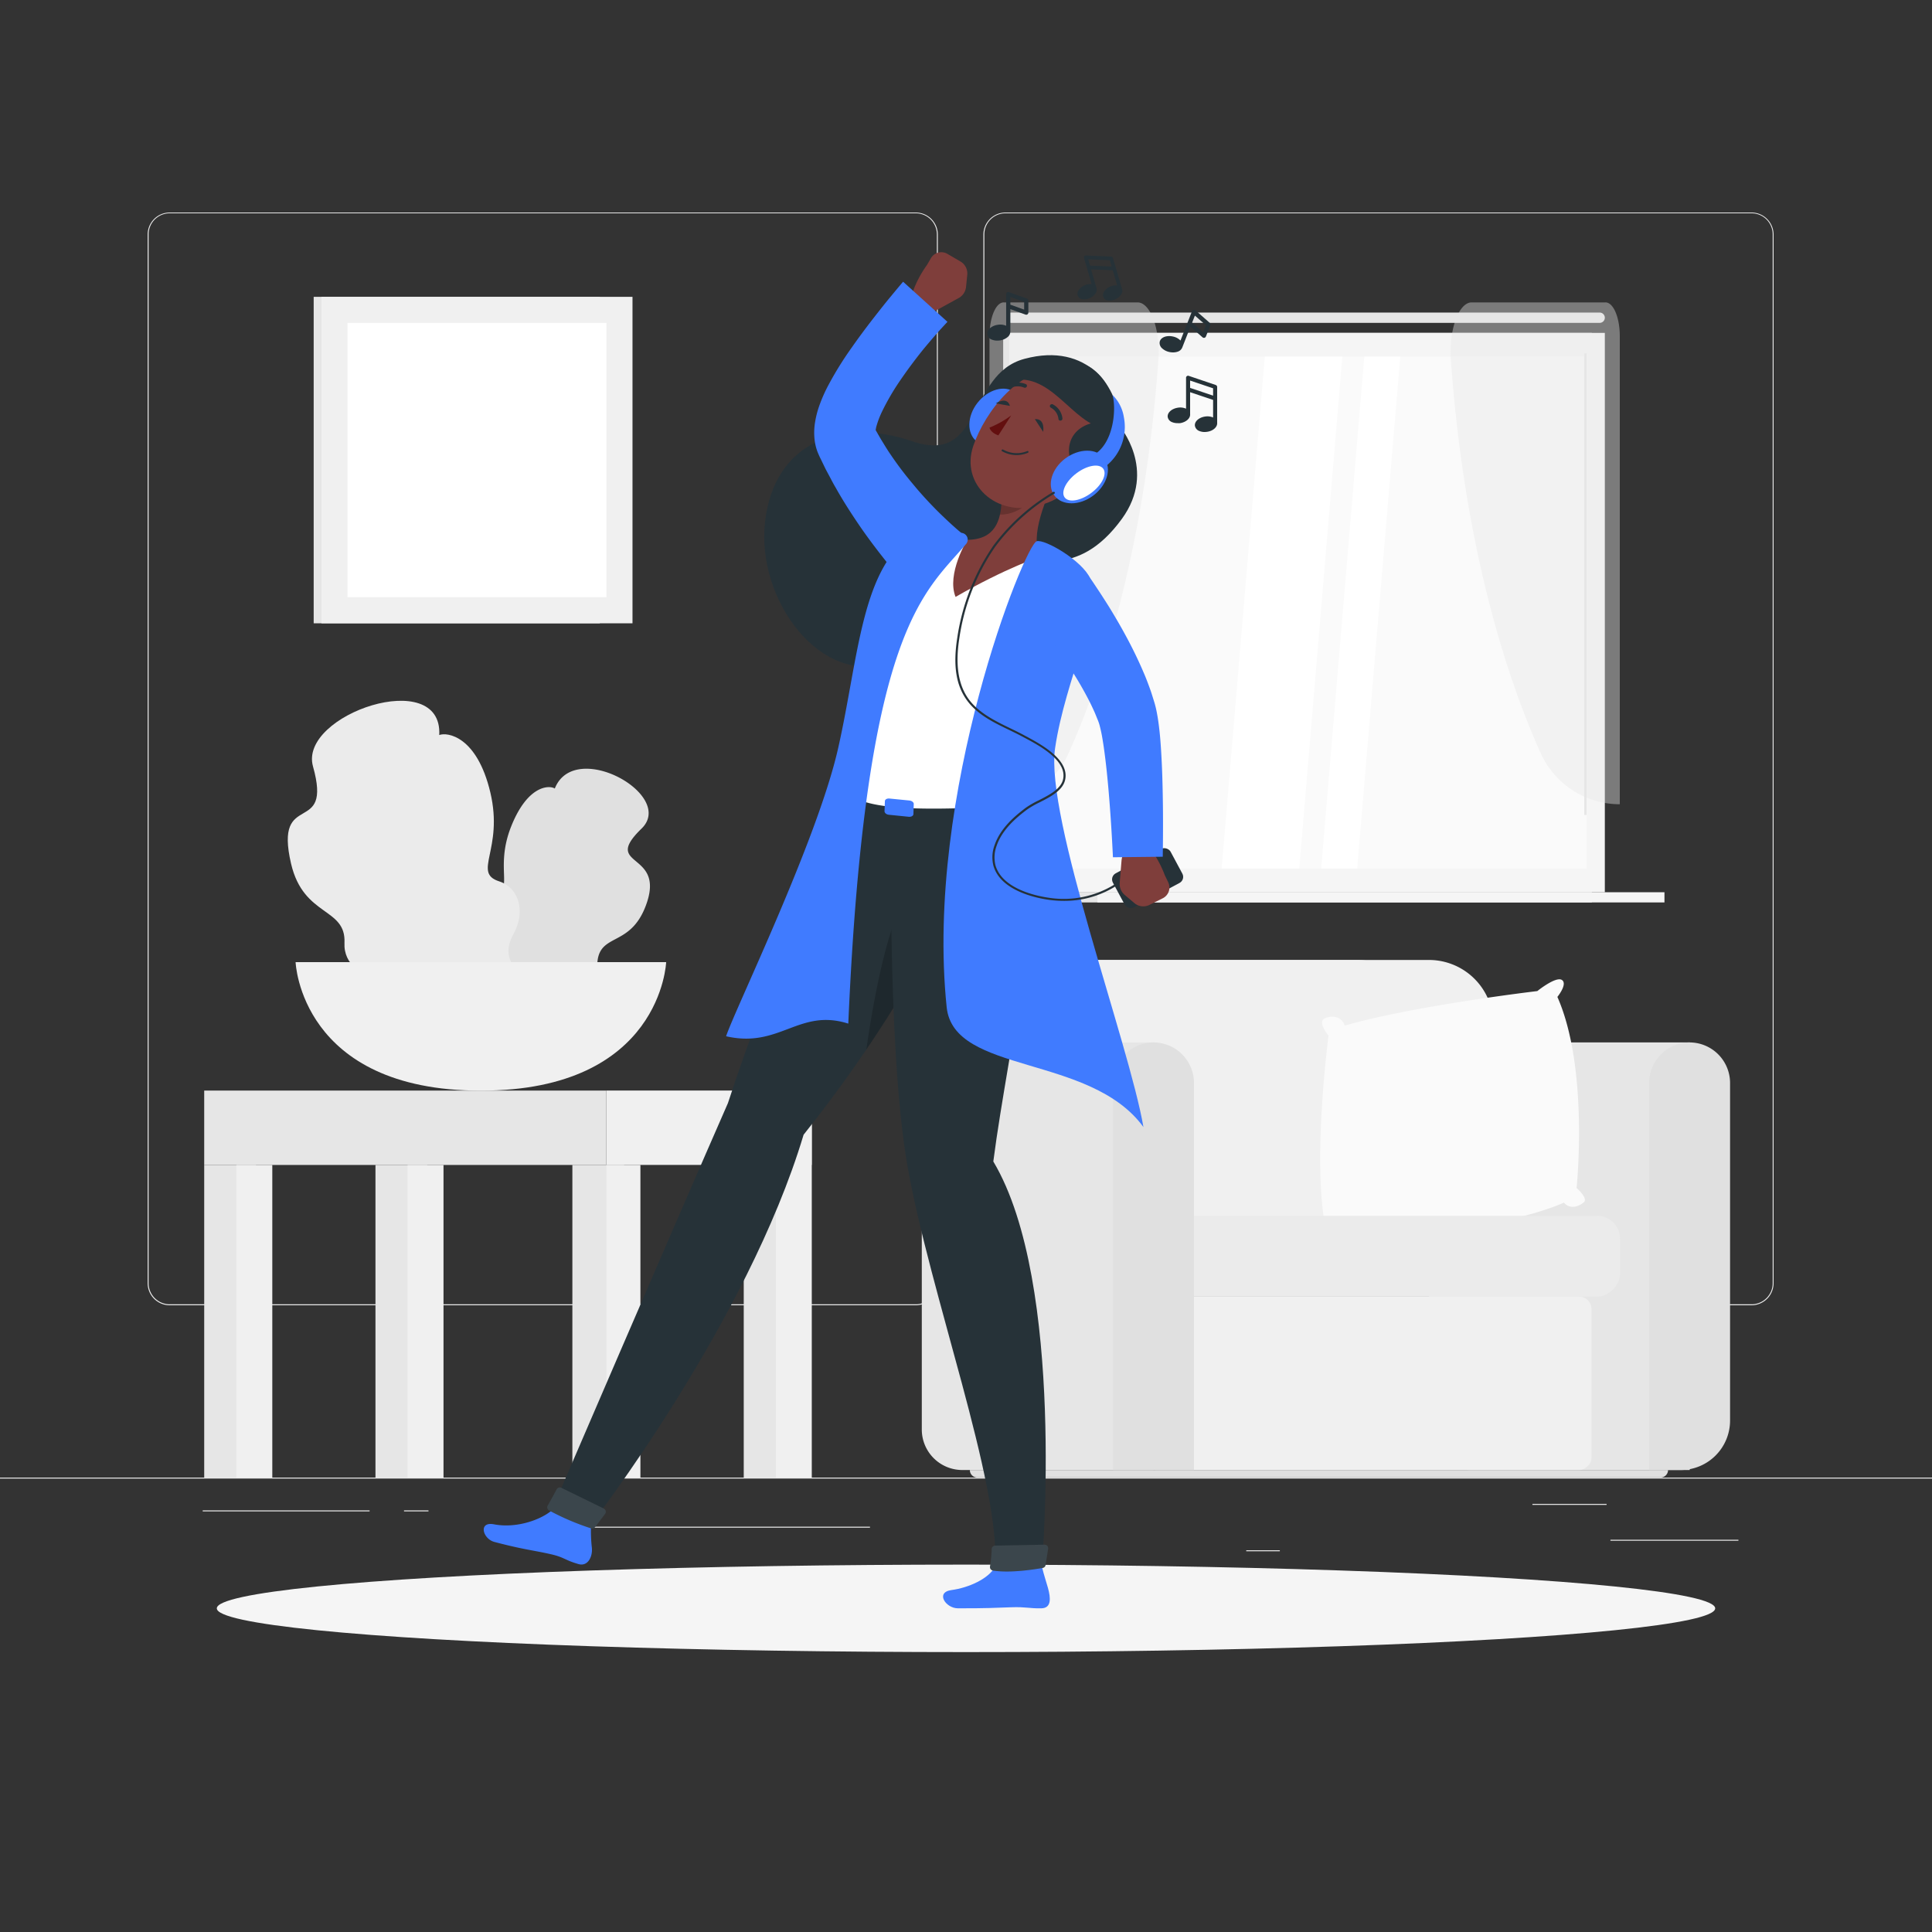 <svg xmlns="http://www.w3.org/2000/svg" viewBox="0 0 500 500"><rect x="0" y="0" width="500" height="500" fill="#333333" stroke="none"/><g id="freepik--background-complete--inject-2"><rect y="382.4" width="500" height="0.25" style="fill:#ebebeb"></rect><rect x="416.78" y="398.49" width="33.12" height="0.25" style="fill:#ebebeb"></rect><rect x="322.53" y="401.21" width="8.69" height="0.25" style="fill:#ebebeb"></rect><rect x="396.59" y="389.21" width="19.19" height="0.25" style="fill:#ebebeb"></rect><rect x="52.46" y="390.89" width="43.19" height="0.25" style="fill:#ebebeb"></rect><rect x="104.56" y="390.89" width="6.33" height="0.25" style="fill:#ebebeb"></rect><rect x="131.47" y="395.11" width="93.68" height="0.25" style="fill:#ebebeb"></rect><path d="M237,337.8H43.91a5.71,5.71,0,0,1-5.7-5.71V60.66A5.71,5.71,0,0,1,43.91,55H237a5.71,5.71,0,0,1,5.71,5.71V332.09A5.71,5.71,0,0,1,237,337.8ZM43.91,55.2a5.46,5.46,0,0,0-5.45,5.46V332.09a5.46,5.46,0,0,0,5.45,5.46H237a5.47,5.47,0,0,0,5.46-5.46V60.66A5.47,5.47,0,0,0,237,55.2Z" style="fill:#ebebeb"></path><path d="M453.31,337.8H260.21a5.72,5.72,0,0,1-5.71-5.71V60.66A5.72,5.72,0,0,1,260.21,55h193.1A5.71,5.71,0,0,1,459,60.66V332.09A5.71,5.71,0,0,1,453.31,337.8ZM260.21,55.2a5.47,5.47,0,0,0-5.46,5.46V332.09a5.47,5.47,0,0,0,5.46,5.46h193.1a5.47,5.47,0,0,0,5.46-5.46V60.66a5.47,5.47,0,0,0-5.46-5.46Z" style="fill:#ebebeb"></path><rect x="259.62" y="86.15" width="152.34" height="144.76" style="fill:#e6e6e6"></rect><rect x="261.2" y="86.15" width="154.13" height="144.76" style="fill:#f5f5f5"></rect><path d="M261.73,83.56H414a1.34,1.34,0,0,0,1.33-1.33h0A1.34,1.34,0,0,0,414,80.89H261.73a1.34,1.34,0,0,0-1.33,1.34h0A1.34,1.34,0,0,0,261.73,83.56Z" style="fill:#e6e6e6"></path><rect x="259.62" y="230.91" width="152.34" height="2.64" style="fill:#e6e6e6"></rect><rect x="284.02" y="230.91" width="146.74" height="2.64" style="fill:#f5f5f5"></rect><rect x="272.02" y="86.19" width="132.48" height="144.68" transform="translate(496.8 -179.73) rotate(90)" style="fill:#fafafa"></rect><polygon points="316.17 224.77 327.33 92.29 347.4 92.29 336.25 224.77 316.17 224.77" style="fill:#fff"></polygon><polygon points="341.92 224.77 353.08 92.29 362.39 92.29 351.24 224.77 341.92 224.77" style="fill:#fff"></polygon><rect x="350.58" y="150.88" width="119.45" height="0.6" transform="translate(561.49 -259.12) rotate(90)" style="fill:#e6e6e6"></rect><g style="opacity:0.4"><path d="M256.08,87V208.14h0a22.51,22.51,0,0,0,20.51-13.3c7.68-17.09,19.53-50.74,23.19-101.58.57-7.85-2-15-5.38-15H259.79C257.74,78.23,256.08,82.13,256.08,87Z" style="fill:#e6e6e6"></path></g><g style="opacity:0.4"><path d="M419.2,87V208.14h0a22.49,22.49,0,0,1-20.51-13.3c-7.69-17.09-19.54-50.74-23.2-101.58-.57-7.85,2-15,5.38-15h34.61C417.53,78.23,419.2,82.13,419.2,87Z" style="fill:#e6e6e6"></path></g><rect x="192.48" y="282.24" width="13.38" height="100.16" style="fill:#e6e6e6"></rect><rect x="200.79" y="282.24" width="9.3" height="100.16" style="fill:#f0f0f0"></rect><rect x="156.94" y="282.24" width="53.15" height="19.25" transform="translate(367.02 583.72) rotate(180)" style="fill:#f0f0f0"></rect><rect x="148.13" y="301.49" width="13.39" height="80.91" style="fill:#e6e6e6"></rect><rect x="156.94" y="301.49" width="8.8" height="80.91" style="fill:#f0f0f0"></rect><rect x="52.85" y="301.49" width="13.39" height="80.91" style="fill:#e6e6e6"></rect><rect x="61.17" y="301.49" width="9.3" height="80.91" style="fill:#f0f0f0"></rect><rect x="97.17" y="301.49" width="13.39" height="80.91" style="fill:#e6e6e6"></rect><rect x="105.48" y="301.49" width="9.3" height="80.91" style="fill:#f0f0f0"></rect><rect x="52.85" y="282.24" width="104.08" height="19.25" style="fill:#e6e6e6"></rect><path d="M146.84,254.44a6.5,6.5,0,0,0,7.79-5.68c.81-7.23,8.4-3.81,12.41-14.13,5.67-14.57-11.69-9.82-1-20.2,8.9-8.66-17.34-23.31-22.46-10.36-1.34-.88-7-1-11.3,9.84s.88,16.64-4.44,17.52c-3.89.65-5.92,5.17-4.32,10.11,2.17,6.72-4,6.69-2.59,11.32s4.62.91,8.15,6.13c3.16,4.66,10.38,1.68,11.75-2.3C142.09,253,143.49,253.82,146.84,254.44Z" style="fill:#e0e0e0"></path><path d="M98.51,252.89c-4.65,0-9.63-3.25-9.36-8.86.44-9.27-10.58-6.63-13.82-20.5C70.77,204,86.19,216.81,81,198.34c-3.75-13.45,33.61-26,32.68-8.11,2-.81,9.76.22,13.22,14.86,3.5,14.81-4.75,20.74,2.28,23,5.14,1.67,6.93,7.8,3.7,13.66-4.39,8,4,9.31,1.09,14.83s-6.46.12-12.36,5.91c-5.28,5.18-14.45-.16-15.45-5.46C105.26,252.1,103.19,252.84,98.51,252.89Z" style="fill:#ebebeb"></path><path d="M172.4,249s-1.22,33.26-47.95,33.26S76.5,249,76.5,249Z" style="fill:#f0f0f0"></path><rect x="81.18" y="76.82" width="74.06" height="84.49" style="fill:#e6e6e6"></rect><rect x="83.2" y="76.82" width="80.49" height="84.49" style="fill:#f0f0f0"></rect><rect x="87.94" y="85.56" width="71" height="67" transform="translate(242.5 -4.38) rotate(90)" style="fill:#fff"></rect><path d="M380.3,380.44h0A10.5,10.5,0,0,1,369.83,370V280.25a10.5,10.5,0,0,1,10.47-10.47h57V380.44Z" style="fill:#e6e6e6"></path><path d="M437.27,269.78h0a10.5,10.5,0,0,1,10.47,10.47v87.38a12.81,12.81,0,0,1-12.82,12.81H426.8V280.25A10.5,10.5,0,0,1,437.27,269.78Z" style="fill:#e0e0e0"></path><path d="M255.72,309.26,252,263.5a13.72,13.72,0,0,1,13.83-15.06h85.68a16.68,16.68,0,0,1,16.27,15.06l3.69,45.76a9.26,9.26,0,0,1-9.34,10.16H266.71A11.26,11.26,0,0,1,255.72,309.26Z" style="fill:#e0e0e0"></path><path d="M274.32,309.26l-3.69-45.76a13.72,13.72,0,0,1,13.83-15.06h85.68a16.68,16.68,0,0,1,16.27,15.06l3.69,45.76a9.26,9.26,0,0,1-9.34,10.16H285.31A11.26,11.26,0,0,1,274.32,309.26Z" style="fill:#f0f0f0"></path><path d="M403.05,258s2.72-3.34,1.18-4.38-6.38,2.87-6.38,2.87S366,260.24,348,265.43c-.73-2.41-3.38-2.76-5.23-1.84s1.05,4.44,1.05,4.44-4.69,35.61-.23,51.89c-1.6,2.26-3.32,4-1,4.31a4.28,4.28,0,0,0,3.75-1.68s42.47-4.16,58.39-11.31c1.7,1.93,4,.91,5.18-.11s-1.89-3.68-1.89-3.68S411.26,276.55,403.05,258Z" style="fill:#fafafa"></path><path d="M249,380.44h0A10.49,10.49,0,0,1,238.56,370V280.25A10.5,10.5,0,0,1,249,269.78h49.52V380.44Z" style="fill:#e6e6e6"></path><rect x="347.22" y="263.53" width="20.94" height="123.16" rx="5.95" transform="translate(682.8 -32.57) rotate(90)" style="fill:#ebebeb"></rect><rect x="331.56" y="300.12" width="44.86" height="115.78" rx="3.17" transform="translate(712 4.02) rotate(90)" style="fill:#f0f0f0"></rect><path d="M298.54,269.78h0A10.5,10.5,0,0,1,309,280.25V380.44H288.07V280.25A10.5,10.5,0,0,1,298.54,269.78Z" style="fill:#e0e0e0"></path><path d="M252.94,382.38H429.75a1.94,1.94,0,0,0,1.94-1.94H251A1.93,1.93,0,0,0,252.94,382.38Z" style="fill:#e0e0e0"></path></g><g id="freepik--Shadow--inject-2"><ellipse id="freepik--path--inject-2" cx="250" cy="416.24" rx="193.89" ry="11.32" style="fill:#f5f5f5"></ellipse></g><g id="freepik--Character--inject-2"><path d="M289.63,110.12c.1-9.52-8-21.71-24.51-17.25-15,4-10.68,27.63-29,21.34S200.38,114.27,198,135s15.06,42.82,31.75,36.28,26.48-25,29.13-27.94c8.1,1,19.84,6.91,31.47-9.07C299.6,121.53,289.63,110.12,289.63,110.12Z" style="fill:#263238"></path><path d="M262.46,111.57c-2.73,3.51-7.07,4.71-9.69,2.67s-2.52-6.53.21-10,7.06-4.71,9.68-2.67S265.19,108.06,262.46,111.57Z" style="fill:#407BFF"></path><path d="M250.32,71.18,250,74.36A3.71,3.71,0,0,1,248,77.19l-4.93,2.71a7,7,0,0,1-6.38.17l-1.25-.61c.26-5.32,4.46-10.88,4.46-10.88l1-1.72a3.11,3.11,0,0,1,4.25-1.18l3.43,2A3.59,3.59,0,0,1,250.32,71.18Z" style="fill:#7f3e3b"></path><path d="M236.18,153.23l-.57-.6-.5-.55-1-1.07-1.84-2.12c-1.19-1.42-2.36-2.85-3.49-4.3-2.28-2.88-4.48-5.81-6.55-8.86s-4.06-6.14-5.88-9.39c-.47-.8-.92-1.61-1.35-2.45l-1.32-2.47-1.23-2.54-.31-.63-.17-.37-.34-.79a13.3,13.3,0,0,1-.78-3,16.58,16.58,0,0,1,.1-4.89,24.43,24.43,0,0,1,.91-3.7,39.06,39.06,0,0,1,2.55-5.87,87.55,87.55,0,0,1,6-9.66c2.09-3,4.26-5.87,6.47-8.69,1.11-1.41,2.21-2.81,3.35-4.19s2.24-2.71,3.49-4.18L245.2,83.29c-1,1.08-2.2,2.36-3.26,3.59s-2.15,2.51-3.19,3.78c-2.06,2.57-4,5.19-5.82,7.85a62.54,62.54,0,0,0-4.66,8,23,23,0,0,0-1.4,3.63,6.91,6.91,0,0,0-.26,1.31c0,.31,0,.46,0,.25a2.16,2.16,0,0,0-.13-.57,1.8,1.8,0,0,0-.08-.21l.12.21.29.51,1.15,2c.83,1.33,1.61,2.68,2.53,4a88.63,88.63,0,0,0,5.75,7.6c2,2.45,4.21,4.84,6.47,7.11q1.71,1.68,3.47,3.3c.59.52,1.17,1.06,1.76,1.56l.88.74.43.35.37.28Z" style="fill:#407BFF"></path><path d="M247.91,416.23c8,0,9.31-.12,13.78-.27,3.83-.14,4.75.34,7.82.27,2.57-.06,2.48-2.52,1.68-5.35-.39-1.42-1-3.16-1.55-5.45H257.55c-1.64,3.13-6.84,5.48-11.32,6.08C242,412.09,244.74,416.23,247.91,416.23Z" style="fill:#407BFF"></path><path d="M127.94,399.05c7.57,2,10.24,2.18,14.53,3.16,3.68.83,3.57,1.52,7.24,2.57,2.43.7,3.68-1.91,3.47-4.19a38.13,38.13,0,0,1-.21-6.09l-9.72-4c-2.91,2.76-9.51,5.11-15.36,4C123.7,393.67,124.92,398.25,127.94,399.05Z" style="fill:#407BFF"></path><path d="M219.54,205.34s-20.1,46.13-31.15,80.14c-13.5,30.76-45.3,104.68-45.3,104.68-.52,1.64,8,4.65,9.88,4.34,0,0,40.43-52.2,55-100.83,37.8-47.42,48.92-85.49,48.92-85.49Z" style="fill:#263238"></path><path d="M235.65,230.6c-5.54,6.07-9.45,27.18-11.44,41a317.4,317.4,0,0,0,18.68-31.12C242.33,235.29,240.07,231.5,235.65,230.6Z" style="opacity:0.2"></path><path d="M230.73,206.19s-1.43,64.08,4.14,95.64c5.86,33.15,24,81.84,22.68,103.6,1.87,1.08,8.42,1.15,12.09,0,0,0,6.26-73.31-12.57-104.84,4.08-31.57,14.94-72.45,5.29-92Z" style="fill:#263238"></path><path d="M256.64,400.9a32.78,32.78,0,0,1-.42,4.47.92.92,0,0,0,.78,1.09c4.42.71,10.82-.31,12.86-.68a.91.91,0,0,0,.74-.77l.66-4.18a.93.93,0,0,0-.94-1.07l-12.77.24A.92.92,0,0,0,256.64,400.9Z" style="fill:#263238"></path><path d="M256.64,400.9a32.78,32.78,0,0,1-.42,4.47.92.92,0,0,0,.78,1.09c4.42.71,10.82-.31,12.86-.68a.91.91,0,0,0,.74-.77l.66-4.18a.93.93,0,0,0-.94-1.07l-12.77.24A.92.92,0,0,0,256.64,400.9Z" style="fill:#fff;opacity:0.1"></path><path d="M144.07,385.43c-.55,1-1.54,2.86-2.32,4.19a.93.93,0,0,0,.33,1.27A64.64,64.64,0,0,0,153,395.55a.92.92,0,0,0,1-.32l2.59-3.42a.93.93,0,0,0-.33-1.4l-11-5.38A.91.91,0,0,0,144.07,385.43Z" style="fill:#263238"></path><path d="M144.07,385.43c-.55,1-1.54,2.86-2.32,4.19a.93.93,0,0,0,.33,1.27A64.64,64.64,0,0,0,153,395.55a.92.92,0,0,0,1-.32l2.59-3.42a.93.93,0,0,0-.33-1.4l-11-5.38A.91.91,0,0,0,144.07,385.43Z" style="fill:#fff;opacity:0.1"></path><path d="M228.08,151.05c-1.06,4.09-2.78,8.58-4.85,18.46-1.9,8.32-3.29,23-3.69,35.83,5.58,5,24.17,4.14,42.82,3.26.06-12.13,5-23.32,18.59-48.15a10,10,0,0,0-5.47-14.6c-1.62-.54-3.35-1.08-5.13-1.58a137.5,137.5,0,0,0-19-4.32c-2.11-.28-4.31-.51-6.42-.69A16.18,16.18,0,0,0,228.08,151.05Z" style="fill:#fff"></path><path d="M273.88,122.55c-3.05,5.75-7.63,16.5-4.58,21.48,0,0-8.74,2.83-22,10.45-2.4-5.92,3-14.77,3-14.77,7.32-.05,8.67-5.07,8.92-10Z" style="fill:#7f3e3b"></path><path d="M282.11,149.64c-2-4.49-11.69-10.18-13.81-9.57-3.09.89-29.05,65.34-23.3,120.61,1.82,17.41,37.14,12.09,50.92,31-3.75-21.77-25.52-80.07-22.86-98.09S285.53,157.21,282.11,149.64Z" style="fill:#407BFF"></path><path d="M267.89,125.47l-8.69,4.23a18.71,18.71,0,0,1-.43,3.45c2.72.22,7.16-1.78,8.26-4.4A9.42,9.42,0,0,0,267.89,125.47Z" style="opacity:0.2"></path><path d="M284.37,116.87c-6,8.39-8.35,12.06-15.64,14-11,3-20.18-5.58-16.86-15.43,3-8.86,12.28-21.09,23.16-19.72C285.75,97.09,290.36,108.48,284.37,116.87Z" style="fill:#7f3e3b"></path><path d="M287.64,109.31c-8.65-1.21-13.55,5-9.62,12.15C287.28,123,290.66,112.63,287.64,109.31Z" style="fill:#263238"></path><path d="M288.06,111c-9.52.76-14.73-14-25.36-12.7,2.93-4,14.5-7.22,20.28-2.66C290.42,101.51,288.06,111,288.06,111Z" style="fill:#263238"></path><path d="M261.71,107.5a25.35,25.35,0,0,1-5.63,3.17c.38,1.43,2.3,2,2.3,2Z" style="fill:#630f0f"></path><path d="M260.63,117.36a9.13,9.13,0,0,1-1.3-.58.24.24,0,0,1-.08-.34.28.28,0,0,1,.36-.09,7.15,7.15,0,0,0,6.21.4.26.26,0,0,1,.34.1.25.25,0,0,1-.13.33A7.49,7.49,0,0,1,260.63,117.36Z" style="fill:#263238"></path><path d="M281.1,125.91a7.09,7.09,0,0,1-5.73-.08c-2.17-1.11-1.12-3.8,1.27-5.29,2.15-1.33,5.87-2.36,7.19-.38S283.57,124.94,281.1,125.91Z" style="fill:#7f3e3b"></path><path d="M274.13,108.77a.43.43,0,0,1-.2-.33,3.72,3.72,0,0,0-1.95-2.92.47.47,0,0,1-.22-.65.55.55,0,0,1,.69-.23,4.62,4.62,0,0,1,2.51,3.67.51.51,0,0,1-.47.54A.5.5,0,0,1,274.13,108.77Z" style="fill:#263238"></path><path d="M260.89,100.58a.49.49,0,0,1-.28-.23.5.5,0,0,1,.23-.67,5.32,5.32,0,0,1,4.69-.25.47.47,0,0,1,.18.66.56.56,0,0,1-.71.21,4.25,4.25,0,0,0-3.71.24A.56.56,0,0,1,260.89,100.58Z" style="fill:#263238"></path><path d="M267.82,108.47l2.15,3.29S270.6,108.28,267.82,108.47Z" style="fill:#263238"></path><path d="M261.37,105.05l-3.65-.66S260.62,102.45,261.37,105.05Z" style="fill:#263238"></path><rect x="288.53" y="222.29" width="16.94" height="10" rx="1.77" transform="translate(-72.16 167.36) rotate(-28.21)" style="fill:#263238"></rect><path d="M293.54,233.69l-2.45-2.07a3.72,3.72,0,0,1-1.31-3.15l.46-5.62a7,7,0,0,1,3.38-5.4l1.2-.71c4.3,3.15,6.61,9.72,6.61,9.72l.87,1.8a3.11,3.11,0,0,1-1.36,4.2l-3.54,1.76A3.57,3.57,0,0,1,293.54,233.69Z" style="fill:#7f3e3b"></path><path d="M281.64,148.93c.55.76,1,1.38,1.44,2.06l1.33,2c.88,1.33,1.73,2.67,2.57,4,1.66,2.7,3.26,5.45,4.77,8.28s2.93,5.76,4.23,8.81c.66,1.51,1.25,3.11,1.82,4.7.28.81.53,1.66.79,2.48a25.39,25.39,0,0,1,.74,2.87c.38,1.89.58,3.53.76,5.17s.29,3.22.39,4.78c.2,3.14.32,6.23.39,9.3.15,6.15.15,12.19.05,18.34l-12.89.14c-.28-5.87-.66-11.85-1.17-17.7-.26-2.93-.55-5.85-.92-8.69-.18-1.43-.38-2.83-.61-4.18a36.54,36.54,0,0,0-.79-3.71,12.49,12.49,0,0,0-.52-1.45c-.25-.6-.47-1.18-.73-1.78-.54-1.19-1.09-2.38-1.73-3.58-1.25-2.39-2.63-4.79-4.16-7.15s-3.12-4.7-4.8-7c-.84-1.15-1.7-2.28-2.57-3.4l-1.31-1.66c-.43-.53-.9-1.12-1.27-1.55Z" style="fill:#407BFF"></path><path d="M250.1,140.69C239.38,153.45,224,162,219.54,264.91c-12.82-4.05-17.72,6.47-31.63,3.27,2.54-7.5,23.63-50.78,29-74.54s6-47.26,19.91-55.64c2.51-1.51,8.54-.73,12.15-.07A1.75,1.75,0,0,1,250.1,140.69Z" style="fill:#407BFF"></path><path d="M235.35,207.17l-5.15-.51c-.64-.07-1.18.23-1.19.67l-.1,2.62c0,.44.49.85,1.13.91l5.15.52c.65.06,1.18-.24,1.2-.68l.09-2.62C236.5,207.64,236,207.24,235.35,207.17Z" style="fill:#407BFF"></path><path d="M282.93,128.25c-3.56,2.67-8.06,2.67-10.05,0s-.7-7,2.86-9.63,8.06-2.66,10.05,0S286.49,125.59,282.93,128.25Z" style="fill:#407BFF"></path><path d="M282.43,127.57c-2.75,2.06-5.84,2.58-6.89,1.17s.32-4.22,3.08-6.28,5.84-2.58,6.89-1.17S285.19,125.51,282.43,127.57Z" style="fill:#fff"></path><path d="M282.68,117.94c5.68-2.91,6.25-12.34,5.24-15.72a10.26,10.26,0,0,1,2.94,5.79,12.94,12.94,0,0,1-4.58,12.56C284.51,120.43,282.68,117.94,282.68,117.94Z" style="fill:#407BFF"></path><path d="M275.23,233.14a27.43,27.43,0,0,1-3.5-.23c-2.94-.38-12.68-2.15-14.62-8.82a8.91,8.91,0,0,1,.28-5.34c1.45-4.3,5.07-7.44,8.07-9.69a23.23,23.23,0,0,1,3.39-1.95c2.68-1.37,5.73-2.92,6.28-5.45,1.05-4.87-6.2-8.73-10.1-10.8l-.53-.28c-1.1-.59-2.26-1.15-3.39-1.7-4.15-2-8.45-4.08-11.12-8s-3.32-9-2.25-15.81a56.7,56.7,0,0,1,9.34-23.86,52.76,52.76,0,0,1,15.49-13.9.28.28,0,0,1,.38.09.26.26,0,0,1-.09.37,52,52,0,0,0-15.33,13.76,56.07,56.07,0,0,0-9.25,23.62c-1.05,6.69-.34,11.73,2.16,15.43s6.82,5.87,10.9,7.84c1.14.55,2.31,1.12,3.42,1.71l.52.28c4,2.14,11.52,6.12,10.38,11.39-.61,2.79-3.77,4.4-6.57,5.83a23.32,23.32,0,0,0-3.3,1.89c-2.94,2.21-6.49,5.27-7.89,9.44a8.59,8.59,0,0,0-.27,5c1.85,6.35,11.31,8.06,14.17,8.43A25,25,0,0,0,288.27,229a.28.28,0,0,1,.38.08.28.28,0,0,1-.09.38A24.94,24.94,0,0,1,275.23,233.14Z" style="fill:#263238"></path></g><g id="freepik--Notes--inject-2"><path d="M265.78,77.28l-4.66-1.68a.55.55,0,0,0-.73.52v8.21l-.14-.08a3.91,3.91,0,0,0-2.09-.18,4,4,0,0,0-1.93.84,1.69,1.69,0,0,0,.5,3,3.7,3.7,0,0,0,1.36.24,6,6,0,0,0,.73-.05,4.07,4.07,0,0,0,1.93-.85,1.88,1.88,0,0,0,.73-1.55V80l3.93,1.42a.55.55,0,0,0,.73-.51V77.79A.55.55,0,0,0,265.78,77.28Zm-.73,2.85-3.57-1.28v-2l3.57,1.29Z" style="fill:#263238"></path><path d="M313.1,83.57l-3.73-3.27a.54.54,0,0,0-.49-.11.55.55,0,0,0-.38.33l-1.13,2.88v0l-1.86,4.73a3.84,3.84,0,0,0-2-1.05c-1.65-.35-3.14.25-3.38,1.38a1.83,1.83,0,0,0,.64,1.7,3.94,3.94,0,0,0,1.88.94,4.36,4.36,0,0,0,.94.1,3.62,3.62,0,0,0,1.16-.18A1.89,1.89,0,0,0,306,89.85s0,0,0,0l2.08-5.3,3.14,2.75a.55.55,0,0,0,.49.12.55.55,0,0,0,.38-.33l1.13-2.9A.52.52,0,0,0,313.1,83.57ZM311.38,86l-2.86-2.5.72-1.82,2.85,2.5Z" style="fill:#263238"></path><path d="M315,109.43s0,0,0,0v-9.29a.55.55,0,0,0-.36-.5l-7-2.37a.52.52,0,0,0-.69.5v8a3.72,3.72,0,0,0-2.17-.25c-1.62.27-2.75,1.34-2.57,2.44a1.75,1.75,0,0,0,1.18,1.31,3.58,3.58,0,0,0,1.33.24,5.49,5.49,0,0,0,.7,0c1.57-.26,2.67-1.27,2.58-2.33V101.5l5.95,2v4.56l-.13-.07a3.79,3.79,0,0,0-2-.18c-1.62.26-2.75,1.33-2.57,2.43a1.78,1.78,0,0,0,1.18,1.32,3.49,3.49,0,0,0,1.32.24,4.34,4.34,0,0,0,.71-.06C314,111.5,315.08,110.49,315,109.43Zm-7-10.94,5.95,2v1.9l-5.95-2Z" style="fill:#263238"></path><path d="M290.37,74.74v0l-1.57-5.38L288,66.74a.47.47,0,0,0-.43-.34L281,66.12a.46.46,0,0,0-.39.18.43.43,0,0,0-.08.42l.75,2.58v0l1.23,4.24-.13,0a3.44,3.44,0,0,0-1.79.35,3.4,3.4,0,0,0-1.4,1.17,1.46,1.46,0,0,0,1.14,2.4h.28a3.55,3.55,0,0,0,1.51-.36,3.48,3.48,0,0,0,1.4-1.17,1.61,1.61,0,0,0,.23-1.47v0l-1.39-4.75,5.62.24,1.14,3.92-.13,0a3.44,3.44,0,0,0-1.79.35,3.48,3.48,0,0,0-1.4,1.17,1.46,1.46,0,0,0,1.15,2.4l.27,0a3.57,3.57,0,0,0,1.51-.37,3.34,3.34,0,0,0,1.4-1.17A1.61,1.61,0,0,0,290.37,74.74Zm-8.28-6-.47-1.63,5.61.24.48,1.63Z" style="fill:#263238"></path></g></svg>